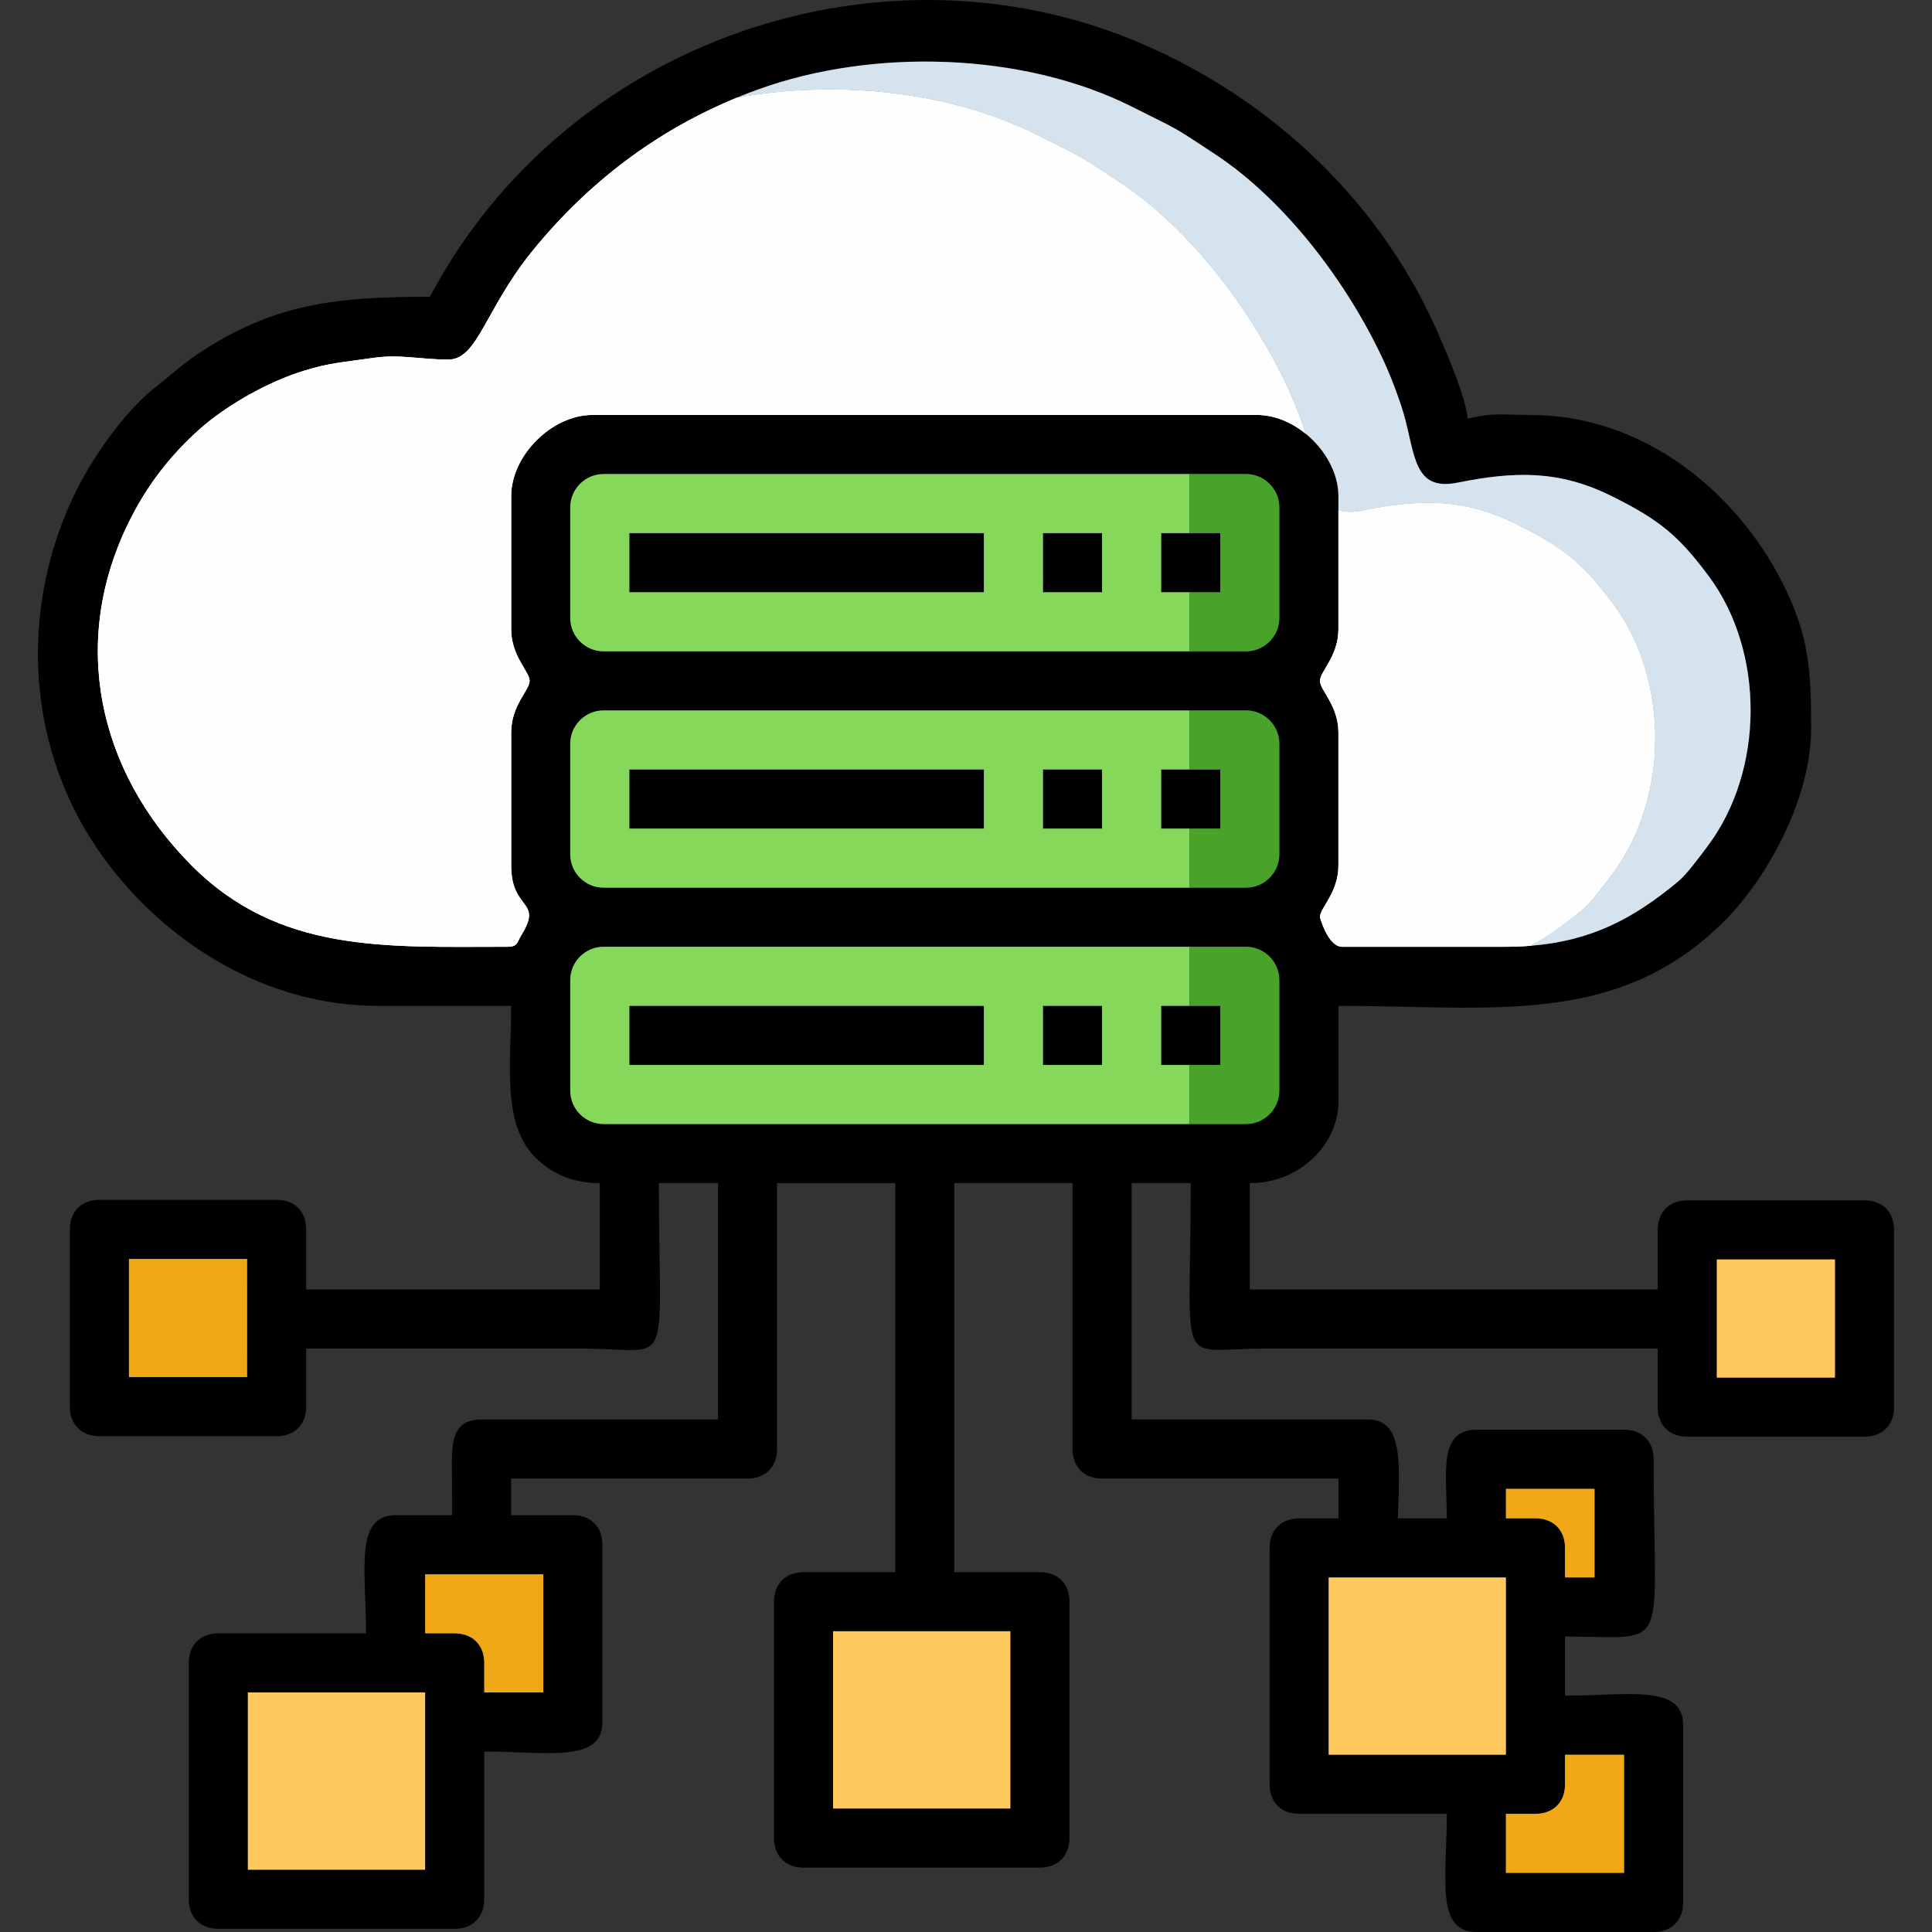 <?xml version="1.0" encoding="UTF-8"?>
<!DOCTYPE svg PUBLIC "-//W3C//DTD SVG 1.1//EN" "http://www.w3.org/Graphics/SVG/1.1/DTD/svg11.dtd">
<!-- Creator: CorelDRAW (OEM Version) -->
<svg xmlns="http://www.w3.org/2000/svg" xml:space="preserve" width="180.622mm" height="180.622mm" version="1.1" style="shape-rendering:geometricPrecision; text-rendering:geometricPrecision; image-rendering:optimizeQuality; fill-rule:evenodd; clip-rule:evenodd"
viewBox="0 0 18062.22 18062.22"
 xmlns:xlink="http://www.w3.org/1999/xlink"
 xmlns:xodm="http://www.corel.com/coreldraw/odm/2003">
 <rect x="0" y="0" width="18062.22" height="18062.22" fill="#333333" stroke="none"/>
 <defs>
  <style type="text/css">
   <![CDATA[
    .fil7 {fill:#FEFEFE}
    .fil0 {fill:black}
    .fil2 {fill:#49A32B}
    .fil1 {fill:#86D85B}
    .fil4 {fill:#D5E3EF}
    .fil5 {fill:#F1A816}
    .fil3 {fill:#FEFEFE}
    .fil6 {fill:#FFC95D}
   ]]>
  </style>
 </defs>
 <g id="Layer_x0020_1">
  <g id="_3194055660624">
   <g>
    <path class="fil0" d="M14907.43 14747.63l-276.22 0 0 -276.22c0,-167.01 -109.2,-276.21 -276.21,-276.21l-276.22 0 0 -276.22 828.65 0 0 828.65zm-828.65 1657.29l-1657.29 0 0 -1657.29 1657.29 0 0 1657.29zm552.43 276.22l0 -276.22 552.43 0 0 1104.86 -1104.86 0 0 -552.43 276.22 0c167.01,0 276.21,-109.2 276.21,-276.21zm1104.87 1104.86l0 -1657.29c0,-386.63 -516.23,-276.22 -1104.87,-276.22l0 -552.43c1006.94,0 828.65,192.14 828.65,-1657.29 0,-167.02 -109.2,-276.22 -276.22,-276.22l-1381.07 0c-361.09,0 -276.22,413.71 -276.22,828.65l-1381.08 0c-167.01,0 -276.21,109.2 -276.21,276.21l0 2209.73c0,167.01 109.2,276.21 276.21,276.21l1381.08 0c0,588.64 -110.41,1104.87 276.22,1104.87l1657.29 0c167.02,0 276.22,-109.2 276.22,-276.22z"/>
    <path class="fil0" d="M5079.44 15822.7l-552.44 0 0 -276.22c0,-167.02 -109.19,-276.22 -276.21,-276.22l-276.22 0 0 -552.43 1104.87 0 0 1104.87zm-1104.87 1657.29l-1657.29 0 0 -1657.29 1657.29 0 0 1657.29zm552.43 276.21l0 -1381.07c588.64,0 1104.87,110.41 1104.87,-276.22l0 -1657.29c0,-167.02 -109.2,-276.22 -276.22,-276.22l-1657.29 0c-386.63,0 -276.22,516.23 -276.22,1104.86l-1381.07 0c-167.02,0 -276.22,109.2 -276.22,276.22l0 2209.72c0,167.02 109.2,276.22 276.22,276.22l2209.72 0c167.02,0 276.21,-109.2 276.21,-276.22z"/>
    <path class="fil0" d="M17155.16 12879.34l-1104.86 0 0 -1104.87 1104.86 0 0 1104.87zm552.43 276.21l0 -1657.29c0,-167.02 -109.2,-276.22 -276.22,-276.22l-1657.29 0c-167.02,0 -276.21,109.2 -276.21,276.22l0 1657.29c0,167.02 109.19,276.22 276.21,276.22l1657.29 0c167.02,0 276.22,-109.2 276.22,-276.22z"/>
    <path class="fil0" d="M8922.05 14876.61l0 -3815.59 1104.86 0 0 2485.94c0,167.01 109.2,276.21 276.21,276.21l2209.73 0 0 583.59 552.44 0c0.41,-587.71 105.91,-1136.02 -276.23,-1136.02l-2209.72 0 0 -2209.72 552.43 0c0,1800.35 -150.51,1547.01 690.54,1546.79l3819.72 0 0 -552.43 -3957.83 0 0 -994.36c484.34,0 828.65,-378.84 828.65,-759.6l0 -897.7c1431.34,0 2607.14,201.7 3600.09,-784.83 421.84,-419.11 819.36,-1168.06 819.36,-1804.68 0,-530.83 -14.65,-862.84 -264.43,-1358.34 -437.73,-868.34 -1310.6,-1576.46 -2359.62,-1576.46 -297.29,0 -338.21,-23.42 -586.95,34.54 -16.72,-200.84 -201.88,-627.22 -275.25,-795.11 -532.05,-1217.43 -1532,-2171.13 -2753.07,-2702.17 -2426.6,-1055.33 -5401.25,-47 -6673.76,2357.88 -860.84,0 -1417.4,62.18 -2078.81,476.19 -246.62,154.37 -292.79,217.94 -490.92,372.24 -279.24,217.49 -579.51,648.52 -733.41,958.42 -549.82,1107.08 -475.57,2429.32 244.74,3426.75 586.77,812.51 1527.85,1395.57 2575.02,1395.57l1242.97 0c0,549.85 -94.39,1128.79 250.69,1441.13 139.39,126.17 321.45,216.17 577.96,216.17l0 994.36 -3297.08 0 0 552.43 3124.45 0c878.15,0.09 725.06,272.66 725.06,-1546.79l552.43 0 0 2209.72 -2209.72 0c-242.98,0 -279.4,162.35 -277.68,412.86 1.66,241.09 1.46,482.04 1.46,723.16l552.43 0 0 -583.59 2209.73 0c167.01,0 276.21,-109.2 276.21,-276.21l0 -2485.94 1104.87 0 0 3815.59 552.43 0zm-3590.8 -4678.76l0 -1035.81c0,-170.66 140.09,-310.75 310.74,-310.75l6007.69 0c170.65,0 310.74,140.09 310.74,310.75l0 1035.81c0,170.64 -140.09,310.74 -310.74,310.74l-6007.69 0c-170.65,0 -310.74,-140.1 -310.74,-310.74zm0 -2209.72l0 -1035.81c0,-170.66 140.09,-310.75 310.74,-310.75l6007.69 0c170.65,0 310.74,140.09 310.74,310.75l0 1035.81c0,170.64 -140.09,310.73 -310.74,310.73l-6007.69 0c-170.65,0 -310.74,-140.09 -310.74,-310.73zm0 -2209.73l0 -1035.81c0,-170.65 140.09,-310.75 310.74,-310.75l6007.69 0c170.65,0 310.74,140.1 310.74,310.75l0 1035.81c0,170.65 -140.09,310.74 -310.74,310.74l-6007.69 0c-170.65,0 -310.74,-140.09 -310.74,-310.74zm-552.44 -1139.39l0 1242.97c0,253.75 172.65,396.58 172.65,483.37 0,86.79 -172.65,229.63 -172.65,483.38l0 1242.97c0,424.46 300.09,318.87 96.24,648.67 -43.33,70.12 -32.05,110.92 -130.76,110.92 -1134.84,0 -2136.36,65.78 -2960.99,-767.92 -874.15,-883.76 -1132.64,-2092.44 -572.66,-3214.57 171.71,-344.08 388.2,-618.59 659.47,-859.72 241.94,-215.06 632.97,-440.56 974.99,-544.2 246.31,-74.64 344.87,-74.91 641.29,-118.5 254.82,-37.49 438.09,15.14 705.47,15.14 274.91,0 344.89,-472.43 783.17,-1012.24 567.55,-699.05 1271.42,-1208.37 2112.42,-1512.9 1076.14,-389.67 2486.2,-348.96 3503.66,165.52 447.45,226.25 339.66,156.44 768.8,439.65 672.73,443.97 1269.42,1242.78 1601.76,1989.05 48.55,109.01 121.02,300.25 158.57,428.37 112.34,383.34 89.22,737.05 505.24,653.45 538.71,-108.24 952.04,-117.81 1442.94,126.01 444.96,221.01 625.45,369.19 907.85,749.44 524.72,706.49 520.73,1818.29 -14.93,2527 -64.29,85.07 -190.93,257.98 -266.1,320.85 -483.27,404.08 -930.06,615.57 -1628.67,615.57l-1519.19 0c-133.29,0 -207.16,-276.16 -207.16,-276.21 0,-86.79 172.63,-229.63 172.63,-483.38l0 -1242.97c0,-253.75 -172.63,-396.59 -172.63,-483.38 0,-86.79 172.63,-229.62 172.63,-483.37l0 -1242.97c0,-379.83 -379.77,-759.6 -759.59,-759.6l-6214.85 0c-379.83,0 -759.6,379.77 -759.6,759.6z"/>
    <polygon class="fil0" points="5883.68,5536.71 9198.26,5536.71 9198.26,4984.28 5883.68,4984.28 "/>
    <polygon class="fil0" points="5883.68,7746.43 9198.26,7746.43 9198.26,7194 5883.68,7194 "/>
    <polygon class="fil0" points="5883.68,9956.16 9198.26,9956.16 9198.26,9403.72 5883.68,9403.72 "/>
    <polygon class="fil0" points="9750.69,5536.71 10303.12,5536.71 10303.12,4984.28 9750.69,4984.28 "/>
    <polygon class="fil0" points="10855.56,5536.71 11407.99,5536.71 11407.99,4984.28 10855.56,4984.28 "/>
    <polygon class="fil0" points="9750.69,7746.43 10303.12,7746.43 10303.12,7194 9750.69,7194 "/>
    <polygon class="fil0" points="10855.56,7746.43 11407.99,7746.43 11407.99,7194 10855.56,7194 "/>
    <polygon class="fil0" points="9750.69,9956.16 10303.12,9956.16 10303.12,9403.72 9750.69,9403.72 "/>
    <polygon class="fil0" points="10855.56,9956.16 11407.99,9956.16 11407.99,9403.72 10855.56,9403.72 "/>
    <path class="fil0" d="M2310.38 12874.51l-1104.87 0 0 -1104.86 1104.87 0 0 1104.86zm552.43 276.21l0 -1657.29c0,-167.02 -109.2,-276.22 -276.22,-276.22l-1657.29 0c-167.02,0 -276.22,109.2 -276.22,276.22l0 1657.29c0,167.02 109.2,276.22 276.22,276.22l1657.29 0c167.02,0 276.22,-109.2 276.22,-276.22z"/>
    <path class="fil0" d="M9445.82 17460.24l276.21 0c167.02,0 276.22,-109.2 276.22,-276.21l0 -276.22 0 -552.43 0 -690.54 0 -690.54c0,-167.01 -109.2,-276.21 -276.22,-276.21l-2209.72 0c-167.02,0 -276.22,109.2 -276.22,276.21l0 2209.73c0,167.01 109.2,276.21 276.22,276.21l486.46 0 894.62 0 552.43 0zm-1657.3 -552.43l0 -1657.29 1657.3 0 0 1657.29 -1657.3 0z"/>
    <path class="fil1" d="M5641.99 6089.13l5479.79 0 0 -552.42 -266.23 0 0 -552.44 266.23 0 0 -552.43 -5479.79 0c-170.65,0 -310.75,140.11 -310.75,310.75l0 1035.82c0,170.63 140.1,310.72 310.75,310.72zm5479.79 2762.16l-5479.79 0c-170.65,0 -310.75,140.09 -310.75,310.75l0 1035.81c0,170.64 140.1,310.74 310.75,310.74l5479.79 0 0 -552.43 -266.23 0 0 -552.44 266.23 0 0 -552.43zm-1371.09 552.43l552.44 0 0 552.44 -552.44 0 0 -552.44zm-3867.01 0l3314.59 0 0 552.44 -3314.59 0 0 -552.44zm5238.1 -2762.15l-5479.79 0c-170.65,0 -310.75,140.09 -310.75,310.75l0 1035.79c0,170.66 140.1,310.75 310.75,310.75l5479.79 0 0 -552.43 -266.23 0 0 -552.42 266.23 0 0 -552.44zm-818.65 1104.86l-552.44 0 0 -552.42 552.44 0 0 552.42zm-1104.86 0l-3314.59 0 0 -552.42 3314.59 0 0 552.42zm1104.86 -2209.72l-552.44 0 0 -552.44 552.44 0 0 552.44zm-1104.86 0l-3314.59 0 0 -552.44 3314.59 0 0 552.44z"/>
    <path class="fil2" d="M11121.78 6089.13l527.91 0c170.64,0 310.73,-140.09 310.73,-310.72l0 -1035.82c0,-170.64 -140.09,-310.75 -310.73,-310.75l-527.91 0 0 552.43 286.2 0 0 552.44 -286.2 0 0 552.42zm0 552.44l0 552.44 286.2 0 0 552.42 -286.2 0 0 552.43 527.91 0c170.64,0 310.73,-140.09 310.73,-310.75l0 -1035.79c0,-170.66 -140.09,-310.75 -310.73,-310.75l-527.91 0zm0 2209.72l0 552.43 286.2 0 0 552.44 -286.2 0 0 552.43 527.91 0c170.64,0 310.73,-140.1 310.73,-310.74l0 -1035.81c0,-170.66 -140.09,-310.75 -310.73,-310.75l-527.91 0z"/>
    <g>
     <path class="fil3" d="M12340.22 6365.34c0,86.8 172.63,229.64 172.63,483.39l0 1242.97c0,253.75 -172.63,396.6 -172.63,483.38 0,0.05 73.87,276.21 207.16,276.21l1519.18 0c93.82,0 183.06,-3.85 268.5,-11.43 -7.97,0.7 -15.99,1.39 -24.03,2.04 167.15,-92.11 327.2,-207.17 491.46,-344.52 75.17,-62.87 201.81,-235.79 266.1,-320.85 535.66,-708.7 539.66,-1820.5 14.94,-2526.99 -282.41,-380.25 -462.89,-528.43 -907.85,-749.45 -490.9,-243.81 -904.23,-234.26 -1442.94,-126 -93.2,18.72 -164.31,15.44 -219.89,-5.14l0 1113.03c0,253.75 -172.63,396.58 -172.63,483.36zm1998.16 2474.23c7.35,-0.66 14.68,-1.36 21.97,-2.08 -7.3,0.72 -14.61,1.42 -21.97,2.08zm27.45 -2.62c6.8,-0.68 13.58,-1.38 20.34,-2.12 -6.76,0.74 -13.54,1.44 -20.34,2.12zm51.11 -5.64c40.33,-4.87 79.8,-10.63 118.49,-17.26 -38.69,6.63 -78.16,12.39 -118.49,17.26zm124.06 -18.21c6.54,-1.14 13.04,-2.32 19.54,-3.5 -6.5,1.18 -13,2.36 -19.54,3.5zm50.86 -9.46c5.97,-1.18 11.91,-2.36 17.85,-3.59 -5.94,1.23 -11.88,2.41 -17.85,3.59zm23.9 -4.85c36.54,-7.64 72.41,-16.1 107.68,-25.38 -35.27,9.28 -71.13,17.74 -107.68,25.38zm162.34 -40.56c5.23,-1.53 10.44,-3.06 15.64,-4.63 -5.2,1.57 -10.41,3.1 -15.64,4.63zm22.6 -6.75c5.83,-1.78 11.66,-3.56 17.46,-5.39 -5.8,1.83 -11.63,3.61 -17.46,5.39zm19.75 -6.12c28.23,-8.91 56.09,-18.39 83.64,-28.42 -27.54,10.03 -55.41,19.51 -83.64,28.42zm86.58 -29.48c5.63,-2.06 11.25,-4.16 16.86,-6.26 -5.61,2.1 -11.23,4.2 -16.86,6.26zm68.48 -26.47c5.01,-2.04 10,-4.07 14.98,-6.14 -4.97,2.07 -9.98,4.1 -14.98,6.14zm22.76 -9.42c4.86,-2.05 9.75,-4.09 14.59,-6.18 -4.85,2.09 -9.72,4.13 -14.59,6.18zm19.39 -8.27c11.32,-4.9 22.59,-9.89 33.82,-14.99 -11.23,5.1 -22.5,10.09 -33.82,14.99zm37.88 -16.82c5.56,-2.53 11.08,-5.12 16.61,-7.7 -5.54,2.58 -11.05,5.17 -16.61,7.7zm21.29 -9.87c5.12,-2.4 10.23,-4.85 15.35,-7.31 -5.12,2.46 -10.23,4.91 -15.35,7.31zm109.48 -55.28c4.26,-2.3 8.53,-4.59 12.78,-6.92l-12.78 6.92zm-8290.29 -7679.52c-756.91,310.1 -1397.06,793.74 -1920.99,1439.05 -438.27,539.81 -508.26,1012.23 -783.18,1012.23 -267.37,0 -450.64,-52.62 -705.45,-15.14 -296.43,43.59 -394.99,43.88 -641.3,118.52 -342.02,103.64 -733.05,329.12 -975,544.19 -271.26,241.13 -487.76,515.64 -659.44,859.71 -560,1122.13 -301.51,2330.82 572.65,3214.58 824.62,833.7 1826.14,767.92 2960.99,767.92 98.7,0 87.42,-40.79 130.76,-110.92 203.84,-329.81 -96.24,-224.21 -96.24,-648.67l0 -1242.97c0,-253.75 172.64,-396.59 172.64,-483.39 0,-86.78 -172.64,-229.61 -172.64,-483.36l0 -1242.98c0,-379.83 379.76,-759.58 759.58,-759.58l6214.85 0c165.04,0 330.04,71.72 463.91,183.96 -3.35,-2.8 -6.71,-5.59 -10.09,-8.35 -39.66,-121.49 -97.35,-271.17 -138.15,-362.78 -332.33,-746.25 -929.02,-1545.08 -1601.75,-1989.03 -429.16,-283.22 -321.35,-213.41 -768.8,-439.67 -810.5,-409.82 -1870.13,-519.01 -2811.64,-349.5l9.29 -3.82zm5326.44 3157.63c3.21,2.73 6.41,5.48 9.58,8.26l-9.58 -8.26zm41.31 37.44c3.03,2.92 6.03,5.86 9.02,8.83 -3,-2.97 -5.99,-5.91 -9.02,-8.83zm14.36 14.17c3.04,3.06 6.08,6.14 9.06,9.25l-9.06 -9.25zm37.65 40.33c2.91,3.32 5.79,6.66 8.65,10.02 -2.86,-3.36 -5.74,-6.71 -8.65,-10.02zm13.13 15.33c2.8,3.33 5.58,6.68 8.32,10.06 -2.73,-3.37 -5.52,-6.73 -8.32,-10.06zm22.07 27.37c2.89,3.73 5.73,7.51 8.56,11.29 -2.83,-3.78 -5.67,-7.56 -8.56,-11.29zm12.26 16.27c2.63,3.56 5.22,7.13 7.8,10.73 -2.57,-3.6 -5.17,-7.17 -7.8,-10.73zm11.37 15.79c2.77,3.93 5.51,7.88 8.21,11.85l-8.21 -11.85zm19.94 29.63c2.46,3.82 4.87,7.66 7.26,11.51 -2.38,-3.85 -4.8,-7.69 -7.26,-11.51zm10.46 16.7c2.38,3.89 4.72,7.8 7.03,11.73 -2.31,-3.93 -4.65,-7.84 -7.03,-11.73zm9.73 16.37c2.27,3.92 4.51,7.84 6.71,11.8 -2.2,-3.95 -4.44,-7.88 -6.71,-11.8zm8.94 15.85c1.95,3.53 3.86,7.08 5.76,10.65 -1.89,-3.57 -3.81,-7.12 -5.76,-10.65zm8.32 15.47c2.23,4.28 4.43,8.58 6.57,12.9 -2.14,-4.31 -4.34,-8.62 -6.57,-12.9zm8.4 16.58c2.27,4.6 4.49,9.22 6.67,13.86 -2.18,-4.63 -4.4,-9.26 -6.67,-13.86zm8.1 16.96c2.03,4.38 4.03,8.77 5.96,13.17 -1.93,-4.4 -3.94,-8.79 -5.96,-13.17zm7.11 15.79c1.92,4.42 3.8,8.86 5.64,13.31 -1.84,-4.46 -3.72,-8.89 -5.64,-13.31zm7.26 17.22c1.85,4.56 3.65,9.13 5.41,13.7 -1.76,-4.58 -3.56,-9.14 -5.41,-13.7zm6.82 17.42c1.81,4.8 3.59,9.62 5.29,14.45 -1.71,-4.84 -3.48,-9.65 -5.29,-14.45zm6.18 17.02c1.61,4.6 3.18,9.23 4.69,13.85 -1.51,-4.62 -3.08,-9.25 -4.69,-13.85zm5.45 16.15c1.59,4.93 3.11,9.87 4.59,14.82 -1.49,-4.95 -3,-9.89 -4.59,-14.82zm5.52 17.97c1.44,4.91 2.81,9.82 4.14,14.74 -1.33,-4.92 -2.7,-9.83 -4.14,-14.74zm5.01 18.02c1.34,5.07 2.63,10.15 3.84,15.24 -1.21,-5.09 -2.5,-10.17 -3.84,-15.24zm4.15 16.55c1.13,4.79 2.2,9.58 3.23,14.37 -1.03,-4.79 -2.1,-9.58 -3.23,-14.37zm3.93 17.68c1.03,4.95 2,9.91 2.9,14.87 -0.91,-4.97 -1.87,-9.92 -2.9,-14.87zm3.44 17.9c0.88,4.95 1.71,9.89 2.46,14.85 -0.75,-4.96 -1.58,-9.9 -2.46,-14.85zm3.01 18.49c0.74,4.97 1.43,9.95 2.04,14.93l-2.04 -14.93zm2.21 16.44c0.6,4.98 1.12,9.96 1.6,14.93 -0.47,-4.98 -1,-9.96 -1.6,-14.93zm1.88 17.87c0.45,5.01 0.82,10.02 1.15,15.03 -0.33,-5.01 -0.7,-10.03 -1.15,-15.03zm1.35 18.25c0.3,5.19 0.54,10.38 0.72,15.57 -0.18,-5.19 -0.42,-10.38 -0.72,-15.57zm0.77 17.74c0.17,5.46 0.26,10.93 0.26,16.37 0,-5.45 -0.09,-10.92 -0.26,-16.37z"/>
    </g>
    <path class="fil4" d="M14311.03 8841.9c563.47,-44.98 959.77,-251.3 1384.2,-606.18 75.18,-62.87 201.82,-235.79 266.11,-320.85 535.66,-708.7 539.65,-1820.51 14.94,-2527 -282.42,-380.24 -462.9,-528.43 -907.86,-749.44 -490.89,-243.82 -904.22,-234.26 -1442.94,-126.01 -416.02,83.59 -392.9,-270.11 -505.25,-653.45 -37.54,-128.12 -110.01,-319.36 -158.57,-428.38 -332.32,-746.26 -929.02,-1545.08 -1601.75,-1989.04 -429.15,-283.22 -321.35,-213.4 -768.8,-439.66 -1017.46,-514.46 -2427.52,-555.19 -3503.66,-165.51 -67.8,24.55 -134.71,50.47 -200.72,77.67 941.51,-169.51 2001.14,-60.32 2811.64,349.5 447.45,226.26 339.64,156.45 768.8,439.67 672.73,443.95 1269.42,1242.78 1601.75,1989.03 40.8,91.61 98.49,241.29 138.15,362.78 179.61,146.18 305.78,365.06 305.78,583.97l0 129.95c55.58,20.58 126.69,23.86 219.89,5.14 538.71,-108.26 952.04,-117.81 1442.94,126 444.96,221.02 625.44,369.2 907.85,749.45 524.72,706.49 520.72,1818.29 -14.94,2526.99 -64.29,85.06 -190.93,257.98 -266.1,320.85 -164.26,137.35 -324.31,252.41 -491.46,344.52z"/>
    <path class="fil5" d="M1205.51 12874.5l1104.87 0 0 -266.69 0 -552.43 0 -285.73 -1104.87 0 0 1104.85zm12873.27 4082.86l0 552.42 1104.87 0 0 -1104.86 -552.44 0 0 276.23c0,167.01 -109.2,276.21 -276.21,276.21l-276.22 0zm552.43 -2485.95l0 276.22 276.22 0 0 -828.64 -828.65 0 0 276.2 276.22 0c167.01,0 276.21,109.2 276.21,276.22zm-9551.77 1351.28l0 -1104.85 -1104.86 0 0 552.43 276.22 0c167.01,0 276.2,109.2 276.2,276.21l0 276.21 552.44 0z"/>
    <path class="fil6" d="M16050.3 11774.48l0 1104.85 1104.86 0 0 -1104.85 -1104.86 0zm-12075.72 5705.51l0 -1657.3 -1657.3 0 0 1657.3 1657.3 0zm3813.95 -2229.47l0 1657.28 1657.28 0 0 -1657.28 -1657.28 0zm6290.25 -502.89l-1657.29 0 0 1657.29 1657.29 0 0 -1657.29z"/>
   </g>
   <path class="fil7" d="M4778.82 6848.73c0,-253.75 172.64,-396.59 172.64,-483.39 0,-86.78 -172.64,-229.61 -172.64,-483.36l0 -1242.98c0,-379.83 379.76,-759.58 759.58,-759.58l6214.86 -0.01c160.91,0 321.81,68.16 453.81,175.62 -39.66,-121.49 -97.35,-271.17 -138.15,-362.78 -332.33,-746.25 -929.02,-1545.08 -1601.75,-1989.03 -429.16,-283.22 -321.35,-213.41 -768.8,-439.67 -810.5,-409.82 -1870.13,-519.01 -2811.64,-349.5 -752.86,310.24 -1389.91,792.56 -1911.7,1435.23 -438.27,539.81 -508.26,1012.23 -783.18,1012.23 -267.37,0 -450.64,-52.62 -705.45,-15.14 -296.43,43.59 -394.99,43.88 -641.3,118.52 -342.02,103.64 -733.05,329.12 -975,544.19 -271.26,241.13 -487.76,515.64 -659.44,859.71 -560,1122.13 -301.51,2330.82 572.65,3214.58 824.62,833.7 1826.14,767.92 2960.99,767.92 98.7,0 87.42,-40.79 130.76,-110.92 203.84,-329.81 -96.24,-224.21 -96.24,-648.67l0 -1242.97zm7561.4 -483.39c0,86.8 172.63,229.64 172.63,483.39l0 1242.97c0,253.75 -172.63,396.6 -172.63,483.38 0,0.05 73.87,276.21 207.16,276.21l1519.18 0c85.06,0 166.35,-3.16 244.47,-9.39 167.15,-92.11 327.2,-207.17 491.46,-344.52 75.17,-62.87 201.81,-235.79 266.1,-320.85 535.66,-708.7 539.66,-1820.5 14.94,-2526.99 -282.41,-380.25 -462.89,-528.43 -907.85,-749.45 -490.9,-243.81 -904.23,-234.26 -1442.94,-126 -93.2,18.72 -164.31,15.44 -219.89,-5.14l0 1113.03c0,253.75 -172.63,396.58 -172.63,483.36z"/>
  </g>
 </g>
</svg>
